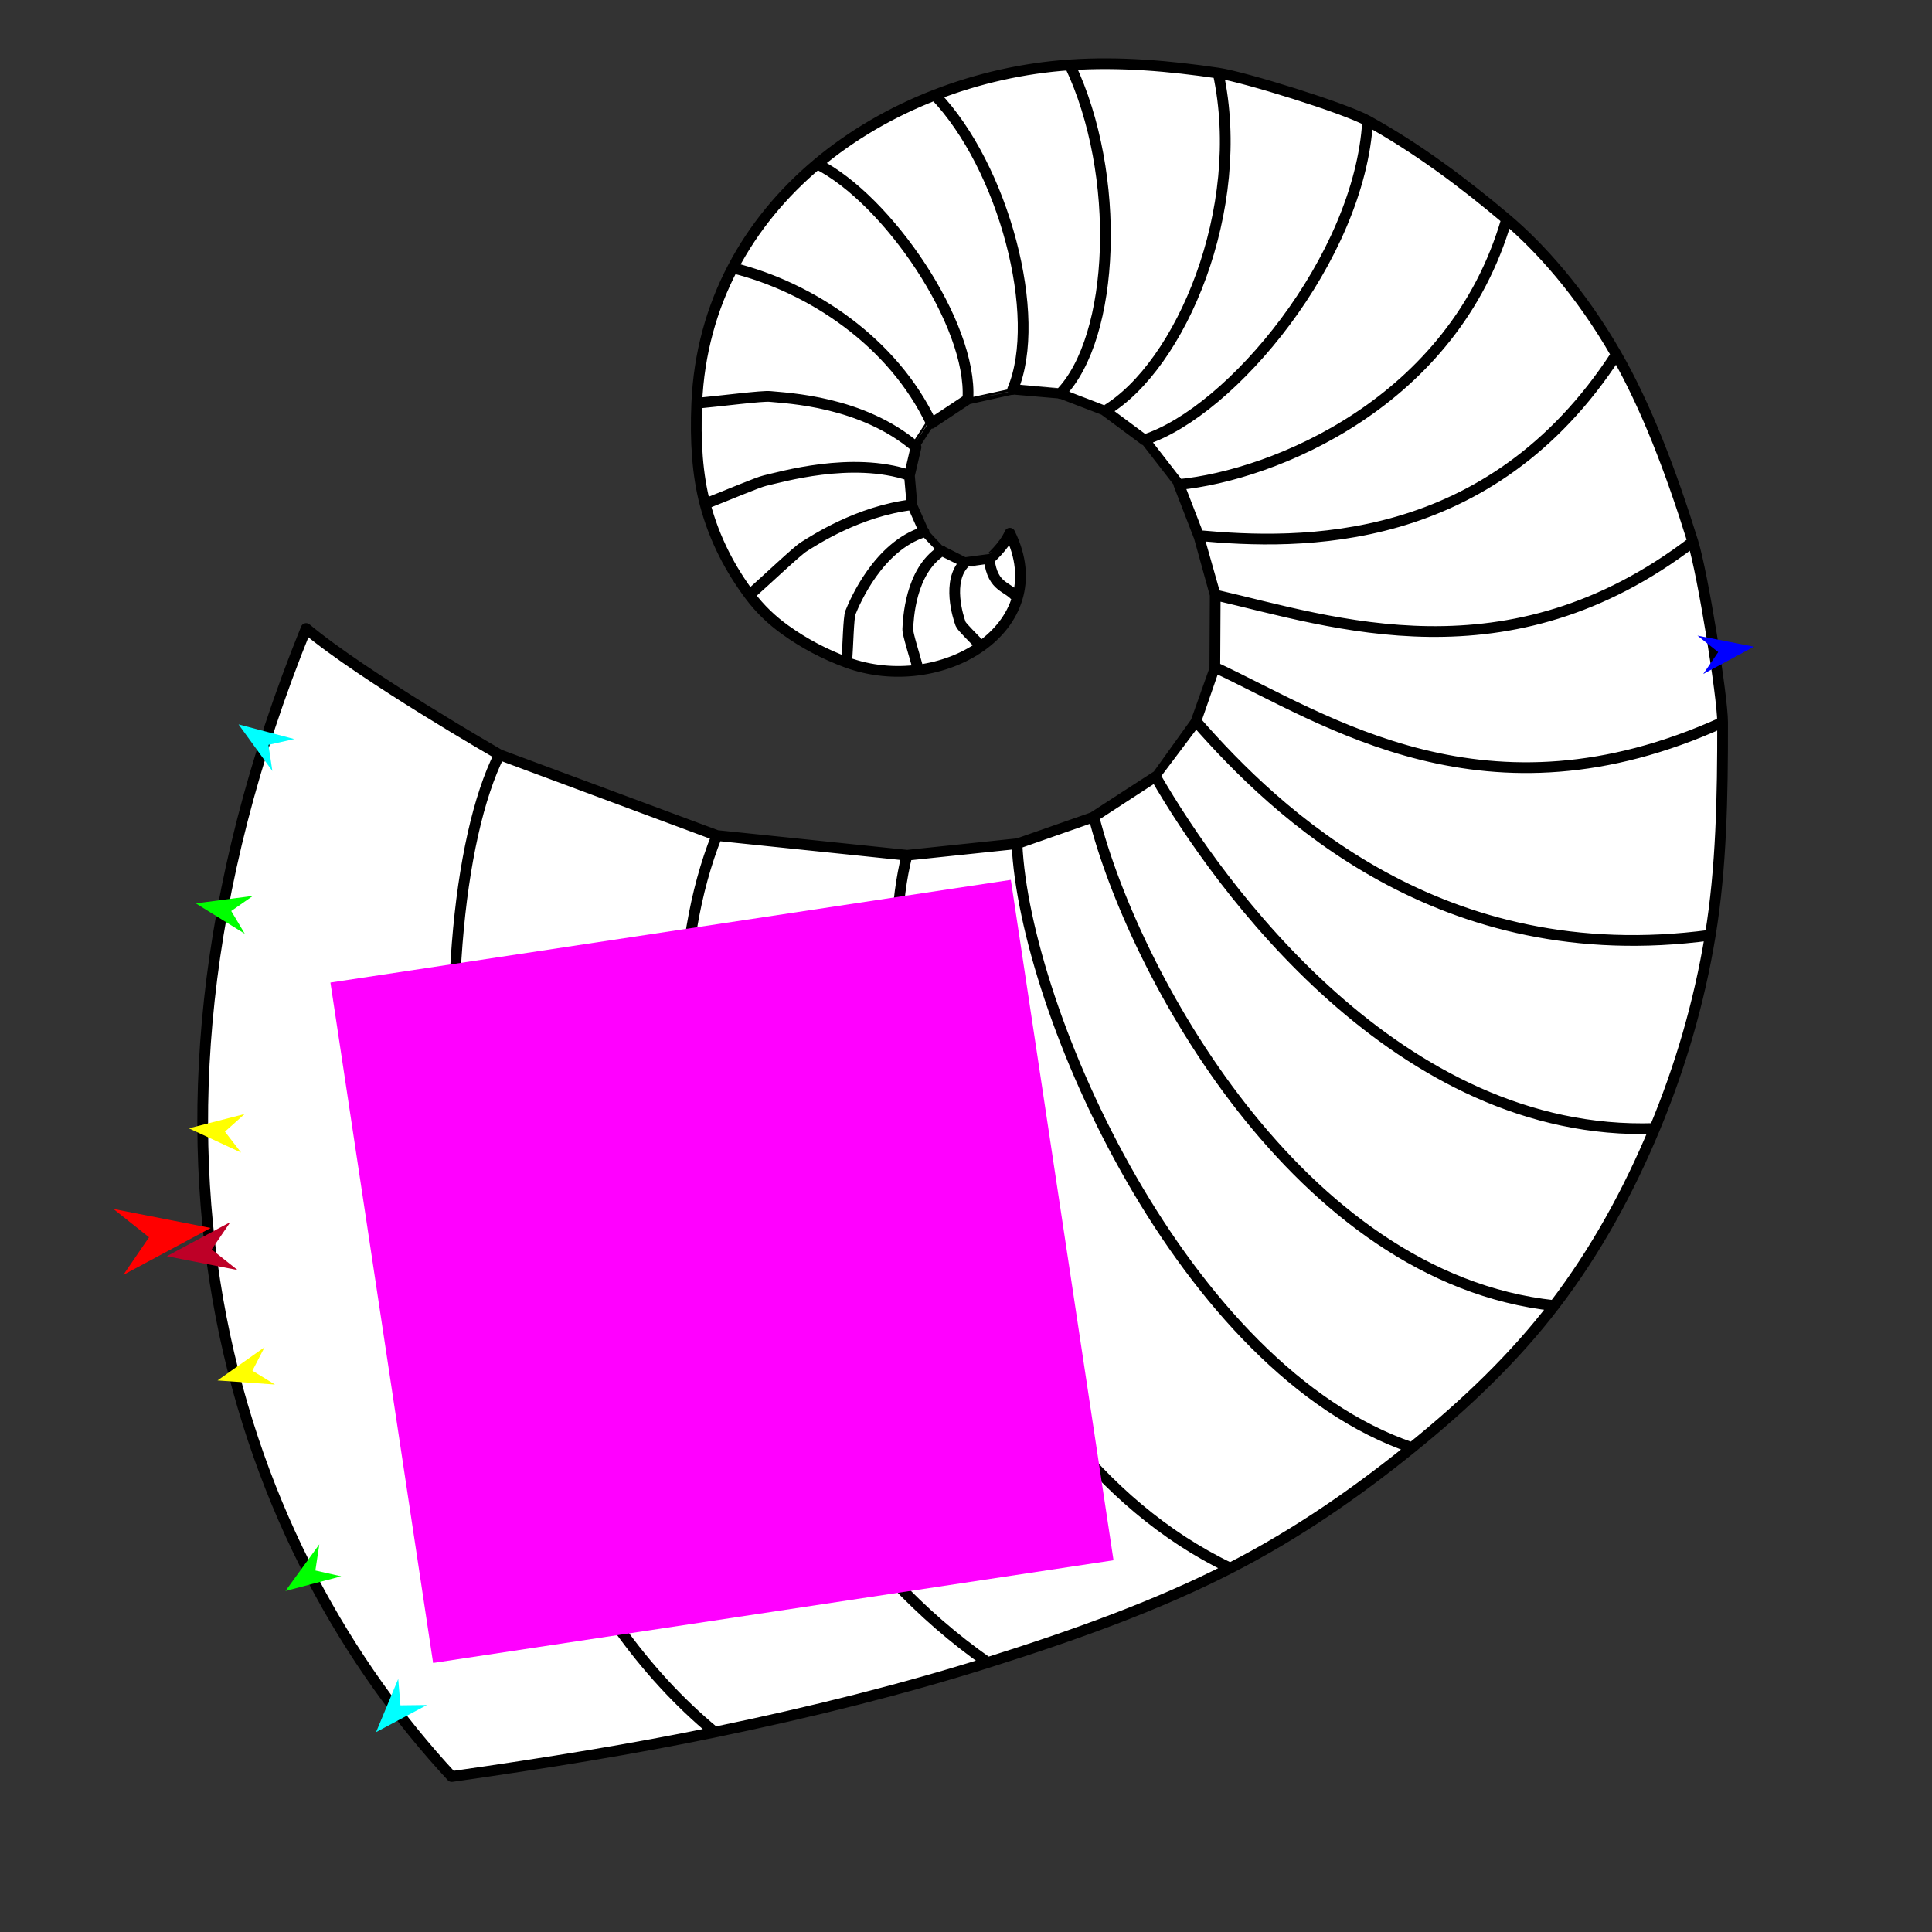 <?xml version="1.0" encoding="utf-8"?>
<!-- Generator: Moho 12.5 build 22414 -->
<!DOCTYPE svg PUBLIC "-//W3C//DTD SVG 1.1//EN" "http://www.w3.org/Graphics/SVG/1.1/DTD/svg11.dtd">
<svg version="1.1" id="Frame_0" xmlns="http://www.w3.org/2000/svg" xmlns:xlink="http://www.w3.org/1999/xlink" width="720px" height="720px">
<rect width="100%" height="100%" fill="#333333" stroke="none"/>
<g id="cornucopia">
<g id="cornucopia">
<path fill="#ffffff" fill-rule="evenodd" stroke="none" d="M 114.078 234.223 C 135.333 252.033 186.102 281.235 186.110 281.240 C 186.119 281.244 267.148 311.370 267.157 311.373 C 267.165 311.374 337.990 318.731 337.997 318.732 C 338.002 318.731 378.985 314.430 378.990 314.429 C 378.993 314.428 407.640 304.392 407.643 304.391 C 407.645 304.389 430.633 289.423 430.636 289.422 C 430.637 289.420 445.738 268.852 445.740 268.849 C 445.740 268.847 452.729 248.676 452.730 248.674 C 452.730 248.671 452.874 221.710 452.874 221.707 C 452.873 221.704 446.680 199.586 446.680 199.584 C 446.679 199.582 439.332 180.576 439.331 180.574 C 439.330 180.573 426.429 163.926 426.428 163.924 C 426.426 163.923 411.873 153.120 411.872 153.119 C 411.870 153.118 395.128 146.684 395.126 146.684 C 395.124 146.683 377.386 145.155 377.384 145.155 C 377.383 145.156 360.704 148.770 360.702 148.771 C 360.701 148.772 347.137 157.764 347.136 157.765 C 347.135 157.766 341.370 166.656 341.369 166.657 C 341.369 166.658 338.918 177.169 338.917 177.170 C 338.917 177.171 339.882 188.096 339.882 188.097 C 339.882 188.098 344.362 198.231 344.362 198.232 C 344.363 198.233 350.933 205.274 350.934 205.274 C 350.935 205.275 359.588 209.664 359.589 209.664 C 359.590 209.664 368.619 208.459 368.620 208.458 C 368.621 208.458 374.166 203.711 376.323 198.711 C 380.673 207.536 381.239 215.758 379.095 222.929 C 376.950 230.099 372.094 236.216 365.599 240.830 C 359.104 245.444 350.971 248.553 342.271 249.707 C 333.571 250.861 324.305 250.060 315.544 246.852 C 307.355 243.853 299.816 239.606 292.649 234.741 C 288.781 232.117 285.018 229.226 281.865 225.343 C 273.674 215.254 266.813 202.818 262.755 187.804 C 259.860 177.093 259.051 164.579 259.662 150.290 C 260.459 131.667 265.247 114.772 273.055 99.831 C 280.862 84.889 291.691 71.901 304.569 61.092 C 317.447 50.282 332.375 41.652 348.382 35.425 C 364.390 29.198 381.475 25.353 398.673 24.181 C 417.382 22.906 435.822 24.577 453.977 27.240 C 463.672 28.663 501.041 40.244 509.687 45.017 C 528.171 55.224 545.262 67.999 561.482 81.689 C 573.790 92.078 589.060 108.944 602.359 132.105 C 613.402 151.337 622.713 175.612 630.881 201.883 C 634.576 213.764 641.946 259.587 641.959 269.181 C 641.995 297.099 641.477 323.554 637.373 348.514 C 633.171 374.068 626.037 398.017 616.653 420.562 C 606.867 444.070 594.717 466.274 579.194 486.561 C 564.422 505.868 546.388 523.132 526.141 539.510 C 506.204 555.638 484.087 571.252 458.452 584.396 C 431.602 598.162 401.206 609.156 368.115 619.583 C 337.083 629.361 303.213 637.906 266.366 645.518 C 236.166 651.757 203.519 657.060 168.338 662.058 C 91.632 579.428 34.091 431.299 114.078 234.223 Z"/>
<path fill="none" stroke="#000000" stroke-width="4" stroke-linecap="round" stroke-linejoin="round" d="M 341.369 166.657 C 321.242 149.398 293.192 148.410 287.021 147.755 C 284.074 147.442 268.782 149.445 259.662 150.290 C 260.459 131.667 265.247 114.772 273.055 99.831 C 302.221 107.028 332.930 127.542 347.136 157.765 C 347.135 157.766 341.370 166.656 341.369 166.657 C 341.369 166.658 338.918 177.169 338.917 177.170 C 317.430 169.920 290.773 177.859 285.101 179.107 C 282.575 179.663 270.204 184.905 262.755 187.804 C 259.926 177.076 259.051 164.579 259.662 150.290 M 344.362 198.232 C 327.394 203.562 318.578 224.189 316.944 228.258 C 316.194 230.124 316.011 240.654 315.544 246.852 C 307.355 243.853 299.686 239.792 292.649 234.741 C 287.708 231.195 283.206 226.967 279.328 221.739 C 286.065 215.751 297.063 205.316 299.539 203.775 C 303.501 201.307 319.865 190.517 339.882 188.097 C 339.882 188.098 344.362 198.231 344.362 198.232 C 344.363 198.233 350.933 205.274 350.934 205.274 C 339.096 212.883 338.482 231.061 338.299 234.489 C 338.209 236.183 340.947 244.635 342.271 249.707 C 333.571 250.861 324.305 250.060 315.544 246.852 M 439.331 180.574 C 474.335 177.190 541.723 150.260 561.482 81.689 C 573.790 92.078 589.060 108.944 602.359 132.105 C 555.204 204.884 484.217 203.063 446.680 199.584 C 446.679 199.582 439.332 180.576 439.331 180.574 C 439.330 180.573 426.429 163.926 426.428 163.924 C 458.851 153.508 506.727 96.317 509.687 45.017 C 528.171 55.224 545.262 67.999 561.482 81.689 M 411.872 153.119 C 440.010 136.389 464.936 77.859 453.977 27.240 C 463.672 28.663 501.041 40.244 509.687 45.017 M 395.126 146.684 C 415.604 125.793 418.133 65.028 398.673 24.181 C 417.382 22.906 435.822 24.577 453.977 27.240 M 377.384 145.155 C 388.811 118.063 374.072 62.154 348.382 35.425 C 364.390 29.198 381.475 25.353 398.673 24.181 M 360.702 148.771 C 362.455 120.780 330.842 74.406 304.569 61.092 C 317.447 50.282 332.375 41.652 348.382 35.425 M 359.589 209.664 C 352.674 216.465 357.125 230.237 358.010 232.547 C 358.443 233.679 363.069 238.069 365.599 240.830 C 359.104 245.444 350.971 248.553 342.271 249.707 M 368.620 208.458 C 370.071 219.569 375.603 218.105 379.095 222.929 C 376.950 230.099 372.094 236.216 365.599 240.830 M 452.874 221.707 C 496.772 231.821 562.072 254.565 630.881 201.883 C 634.576 213.764 641.946 259.587 641.959 269.181 C 553.694 309.203 494.444 268.158 452.730 248.674 C 452.730 248.671 452.874 221.710 452.874 221.707 C 452.873 221.704 446.680 199.586 446.680 199.584 M 445.740 268.849 C 475.514 302.844 536.860 362.008 637.373 348.514 C 633.171 374.068 626.037 398.017 616.653 420.562 C 521.262 423.794 454.095 330.109 430.636 289.422 C 430.637 289.420 445.738 268.852 445.740 268.849 C 445.740 268.847 452.729 248.676 452.730 248.674 M 407.643 304.391 C 421.907 361.065 483.518 476.298 579.194 486.561 C 564.422 505.868 546.388 523.132 526.141 539.510 C 441.223 510.523 381.818 377.122 378.990 314.429 C 378.993 314.428 407.640 304.392 407.643 304.391 C 407.645 304.389 430.633 289.423 430.636 289.422 M 337.997 318.732 C 320.904 386.315 359.773 537.178 458.452 584.396 C 431.602 598.162 401.206 609.156 368.115 619.583 C 266.533 548.617 234.060 394.093 267.157 311.373 C 267.165 311.374 337.990 318.731 337.997 318.732 C 338.002 318.731 378.985 314.430 378.990 314.429 M 186.110 281.240 C 155.135 342.997 158.243 556.293 266.366 645.518 C 236.166 651.757 203.519 657.060 168.338 662.058 C 91.632 579.428 34.091 431.299 114.078 234.223 C 135.333 252.033 186.102 281.235 186.110 281.240 C 186.119 281.244 267.148 311.370 267.157 311.373 M 368.115 619.583 C 337.083 629.361 303.213 637.906 266.366 645.518 M 526.141 539.510 C 506.204 555.638 484.087 571.252 458.452 584.396 M 616.653 420.562 C 606.867 444.070 594.717 466.274 579.194 486.561 M 641.959 269.181 C 641.995 297.099 641.477 323.554 637.373 348.514 M 602.359 132.105 C 613.402 151.337 622.713 175.612 630.881 201.883 M 273.055 99.831 C 280.862 84.889 291.691 71.901 304.569 61.092 M 279.328 221.739 C 272.388 212.381 266.311 201.287 262.755 187.804 M 376.323 198.711 C 380.673 207.536 381.239 215.758 379.095 222.929 M 368.620 208.458 C 368.621 208.458 374.166 203.711 376.323 198.711 M 359.589 209.664 C 359.590 209.664 368.619 208.459 368.620 208.458 M 350.934 205.274 C 350.935 205.275 359.588 209.664 359.589 209.664 M 338.917 177.170 C 338.917 177.171 339.882 188.096 339.882 188.097 M 360.702 148.771 C 360.701 148.772 347.137 157.764 347.136 157.765 M 377.384 145.155 C 377.383 145.156 360.704 148.770 360.702 148.771 M 395.126 146.684 C 395.124 146.683 377.386 145.155 377.384 145.155 M 411.872 153.119 C 411.870 153.118 395.128 146.684 395.126 146.684 M 426.428 163.924 C 426.426 163.923 411.873 153.120 411.872 153.119 "/>
</g>
<g id="specs">
<path fill="#ff00ff" fill-rule="evenodd" stroke="none" d="M 123.139 366.166 C 123.142 366.192 161.404 619.708 161.408 619.734 C 161.433 619.730 414.950 581.468 414.976 581.464 C 414.972 581.439 376.710 327.922 376.706 327.897 C 376.681 327.901 123.164 366.163 123.139 366.166 Z"/>
<path fill="#ff0000" fill-rule="evenodd" stroke="none" d="M 78.524 457.632 C 78.521 457.633 45.960 475.119 45.957 475.120 C 45.958 475.119 55.539 461.102 55.540 461.100 C 55.539 461.099 42.247 450.534 42.246 450.533 C 42.250 450.534 78.521 457.631 78.524 457.632 Z"/>
<path fill="#0000ff" fill-rule="evenodd" stroke="none" d="M 653.675 241.001 C 653.674 241.002 634.759 251.159 634.757 251.160 C 634.758 251.159 640.323 243.017 640.324 243.016 C 640.323 243.016 632.603 236.879 632.602 236.878 C 632.604 236.878 653.673 241.001 653.675 241.001 Z"/>
<path fill="#00ff00" fill-rule="evenodd" stroke="none" d="M 72.979 336.669 C 72.981 336.668 94.266 333.866 94.268 333.866 C 94.268 333.866 86.180 339.511 86.179 339.512 C 86.179 339.512 91.227 347.985 91.228 347.986 C 91.226 347.985 72.981 336.670 72.979 336.669 Z"/>
<path fill="#ffff00" fill-rule="evenodd" stroke="none" d="M 70.383 420.494 C 70.385 420.493 91.179 415.154 91.181 415.154 C 91.181 415.154 83.829 421.730 83.829 421.730 C 83.829 421.731 89.858 429.537 89.859 429.537 C 89.857 429.536 70.385 420.495 70.383 420.494 Z"/>
<path fill="#ffff00" fill-rule="evenodd" stroke="none" d="M 81.062 514.452 C 81.064 514.452 102.478 515.978 102.480 515.978 C 102.479 515.978 94.069 510.826 94.068 510.826 C 94.068 510.825 98.600 502.065 98.601 502.064 C 98.599 502.065 81.063 514.451 81.062 514.452 Z"/>
<path fill="#00ff00" fill-rule="evenodd" stroke="none" d="M 106.385 592.901 C 106.387 592.900 127.152 587.447 127.154 587.447 C 127.153 587.446 117.531 585.279 117.531 585.278 C 117.531 585.277 119.000 575.525 119.000 575.524 C 118.999 575.526 106.387 592.899 106.385 592.901 Z"/>
<path fill="#00ffff" fill-rule="evenodd" stroke="none" d="M 140.150 645.513 C 140.152 645.512 159.093 635.405 159.095 635.404 C 159.094 635.404 149.232 635.520 149.231 635.520 C 149.231 635.519 148.405 625.691 148.405 625.690 C 148.404 625.692 140.151 645.511 140.150 645.513 Z"/>
<path fill="#00ffff" fill-rule="evenodd" stroke="none" d="M 88.900 269.958 C 88.902 269.959 109.664 275.422 109.666 275.423 C 109.665 275.423 100.042 277.586 100.041 277.586 C 100.042 277.587 101.506 287.340 101.506 287.341 C 101.505 287.339 88.901 269.960 88.900 269.958 Z"/>
<path fill="#be0027" fill-rule="evenodd" stroke="none" d="M 62.157 468.151 C 62.160 468.152 88.550 473.315 88.552 473.316 C 88.551 473.315 78.881 465.628 78.880 465.627 C 78.881 465.626 85.852 455.428 85.853 455.427 C 85.850 455.428 62.160 468.150 62.157 468.151 Z"/>
</g>
</g>
</svg>

